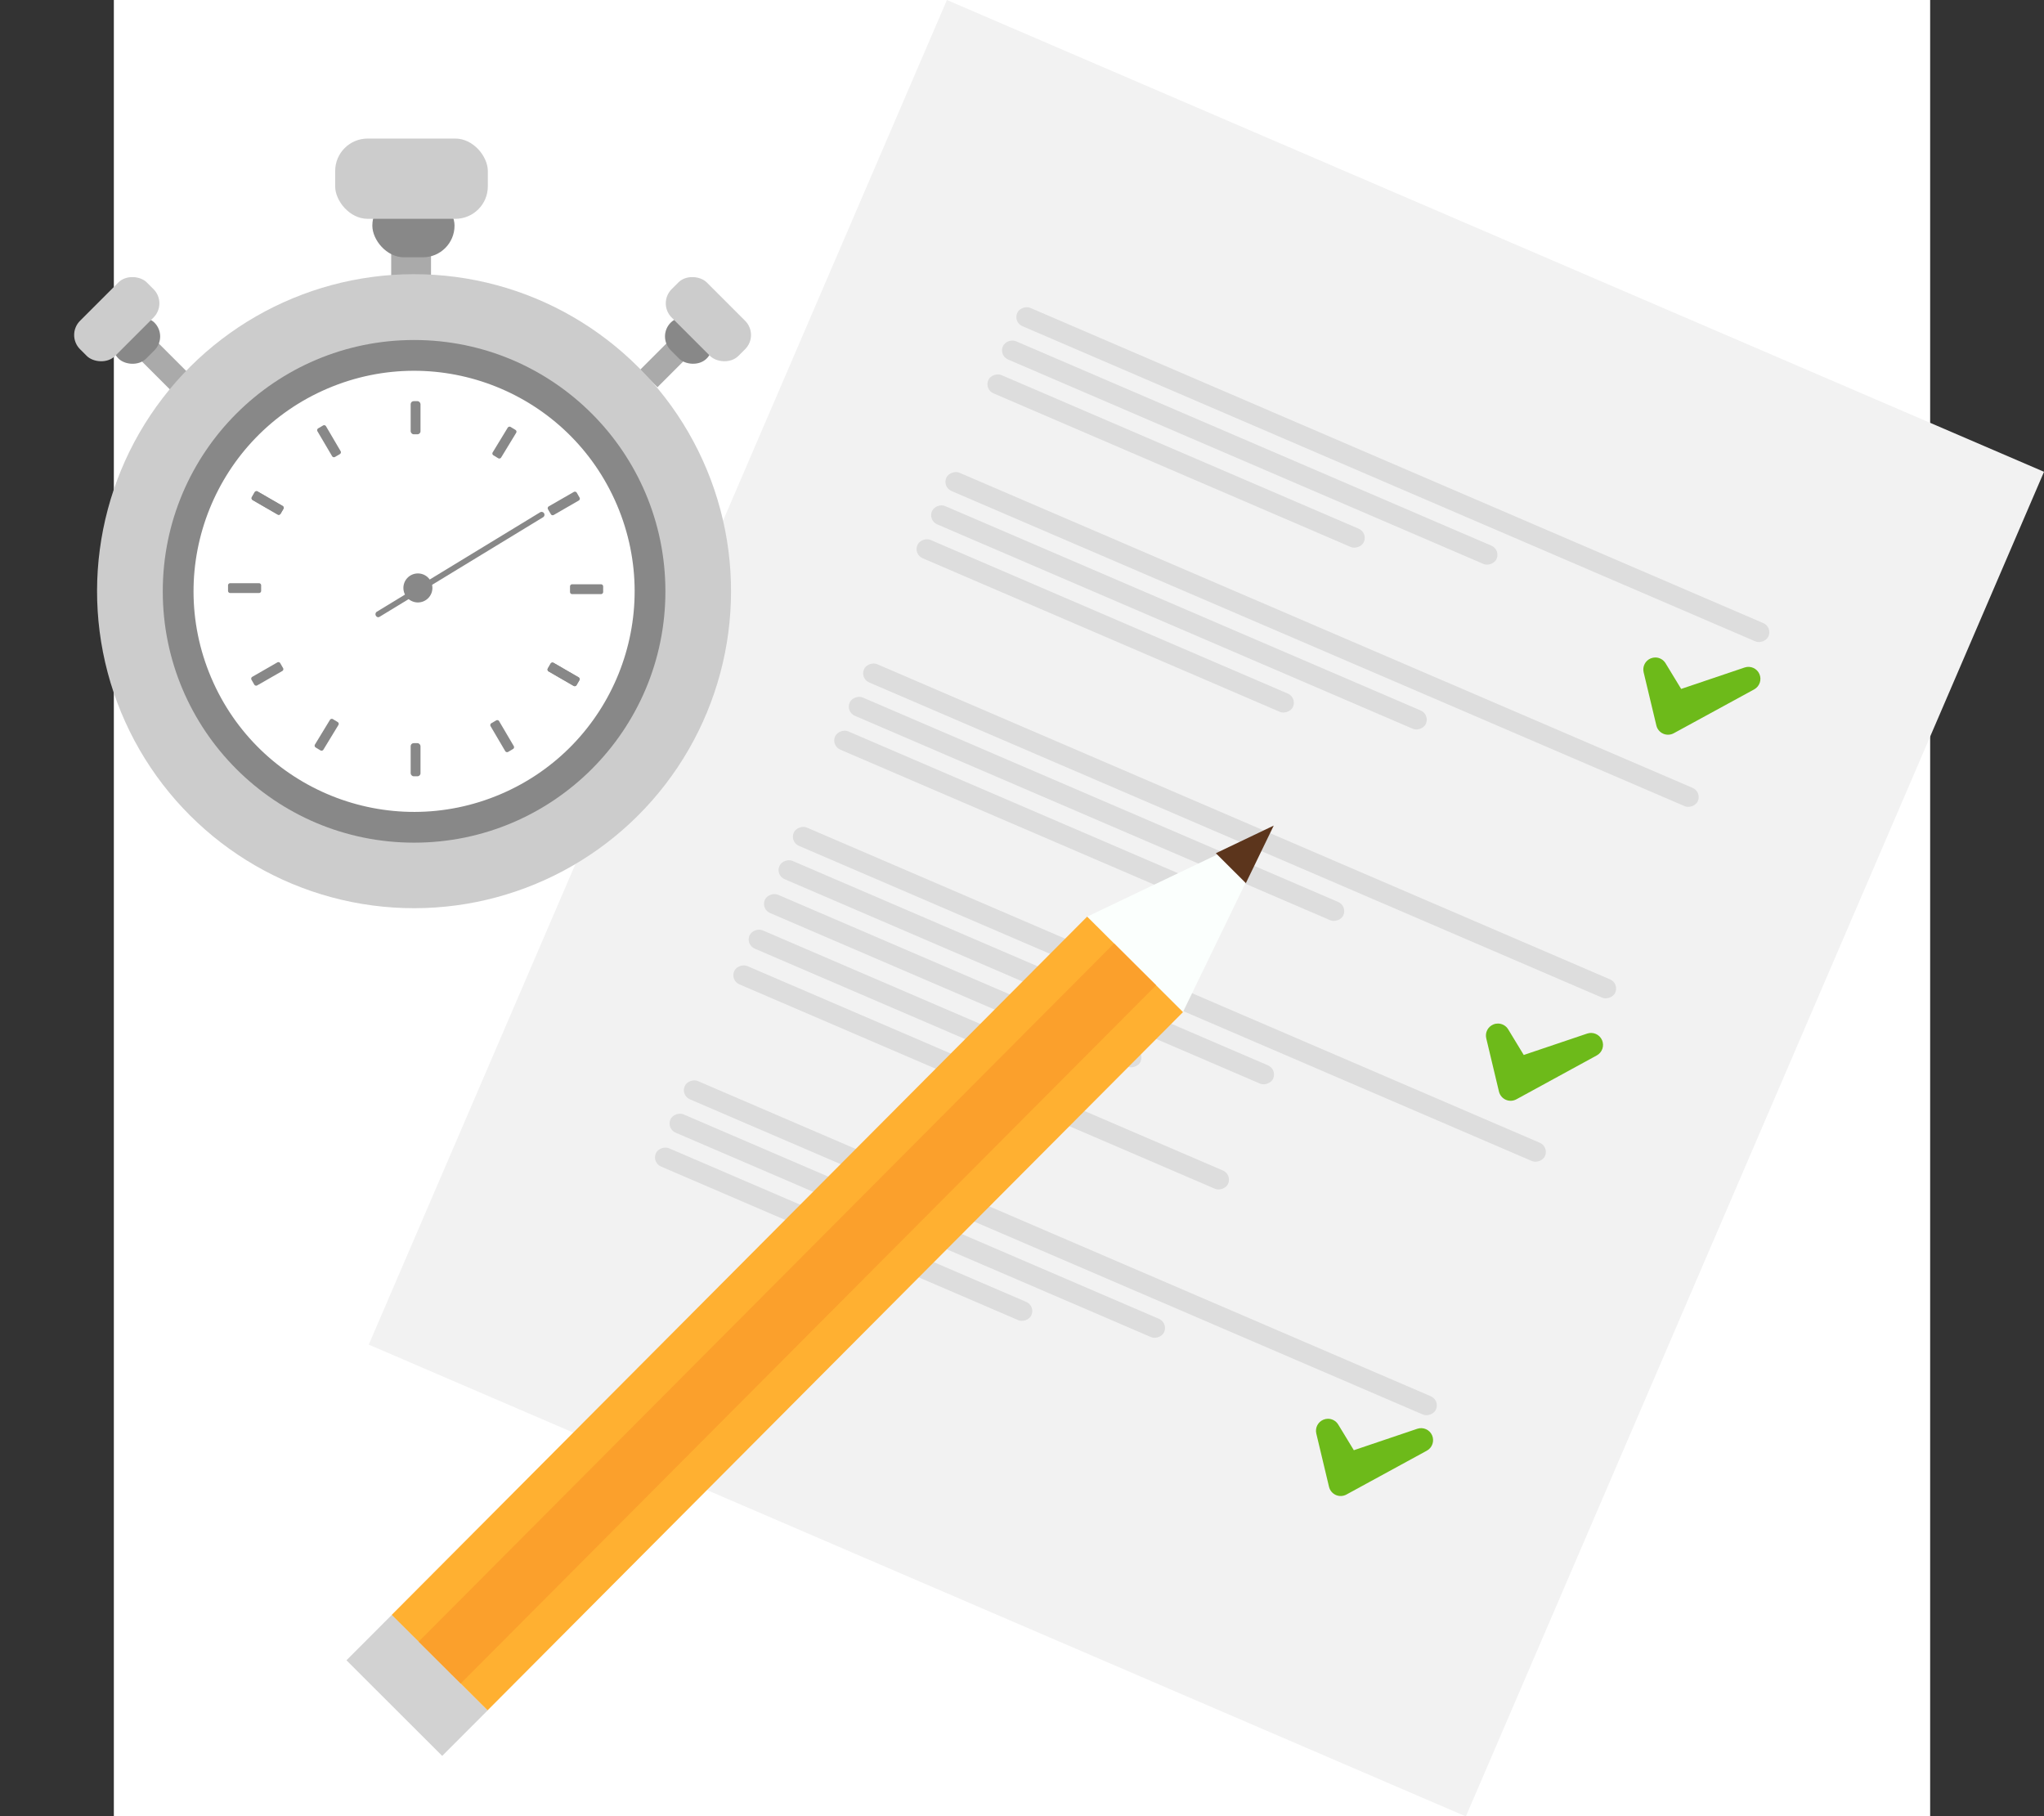 <svg xmlns="http://www.w3.org/2000/svg" width="67.522" height="60" viewBox="0 0 67.522 60">
  <rect x="0" y="0" width="67.522" height="60" fill="#333333" stroke="none"/>
  <g id="アイコン" transform="translate(-686.239 -800.001)">
    <rect id="長方形_953" data-name="長方形 953" width="60" height="60" transform="translate(690 800.001)" fill="#fff"/>
    <g id="Icon_入試" data-name="Icon 入試" transform="translate(-42.796 509.359)">
      <g id="グループ_7315" data-name="グループ 7315" transform="translate(741.217 290.642)">
        <rect id="長方形_1018" data-name="長方形 1018" width="48.348" height="39.45" transform="translate(0 44.416) rotate(-66.732)" fill="#f2f2f2"/>
        <g id="グループ_7314" data-name="グループ 7314" transform="translate(9.352 10.039)">
          <rect id="長方形_1019" data-name="長方形 1019" width="0.658" height="27.018" rx="0.329" transform="translate(11.937 0.605) rotate(-66.732)" fill="#ddd"/>
          <rect id="長方形_1020" data-name="長方形 1020" width="0.658" height="17.758" rx="0.329" transform="translate(11.463 1.706) rotate(-66.732)" fill="#ddd"/>
          <rect id="長方形_1021" data-name="長方形 1021" width="0.658" height="13.509" rx="0.329" transform="translate(10.982 2.824) rotate(-66.732)" fill="#ddd"/>
          <rect id="長方形_1022" data-name="長方形 1022" width="0.658" height="27.018" rx="0.329" transform="matrix(0.395, -0.919, 0.919, 0.395, 9.595, 6.05)" fill="#ddd"/>
          <rect id="長方形_1023" data-name="長方形 1023" width="0.658" height="17.758" rx="0.329" transform="matrix(0.395, -0.919, 0.919, 0.395, 9.122, 7.151)" fill="#ddd"/>
          <rect id="長方形_1024" data-name="長方形 1024" width="0.658" height="13.509" rx="0.329" transform="translate(8.641 8.27) rotate(-66.732)" fill="#ddd"/>
          <rect id="長方形_1025" data-name="長方形 1025" width="0.658" height="27.018" rx="0.329" transform="translate(6.876 12.374) rotate(-66.732)" fill="#ddd"/>
          <rect id="長方形_1026" data-name="長方形 1026" width="0.658" height="17.758" rx="0.329" transform="translate(6.402 13.475) rotate(-66.732)" fill="#ddd"/>
          <rect id="長方形_1027" data-name="長方形 1027" width="0.658" height="13.509" rx="0.329" transform="translate(5.921 14.593) rotate(-66.732)" fill="#ddd"/>
          <rect id="長方形_1028" data-name="長方形 1028" width="0.658" height="27.018" rx="0.329" transform="translate(0.954 26.144) rotate(-66.732)" fill="#ddd"/>
          <rect id="長方形_1029" data-name="長方形 1029" width="0.658" height="17.758" rx="0.329" transform="translate(0.481 27.245) rotate(-66.732)" fill="#ddd"/>
          <rect id="長方形_1030" data-name="長方形 1030" width="0.658" height="13.509" rx="0.329" transform="translate(0 28.364) rotate(-66.732)" fill="#ddd"/>
          <rect id="長方形_1031" data-name="長方形 1031" width="0.658" height="27.018" rx="0.329" transform="translate(4.555 17.771) rotate(-66.732)" fill="#ddd"/>
          <rect id="長方形_1032" data-name="長方形 1032" width="0.658" height="17.758" rx="0.329" transform="translate(4.082 18.872) rotate(-66.732)" fill="#ddd"/>
          <rect id="長方形_1033" data-name="長方形 1033" width="0.658" height="17.758" rx="0.329" transform="matrix(0.395, -0.919, 0.919, 0.395, 2.588, 22.346)" fill="#ddd"/>
          <rect id="長方形_1034" data-name="長方形 1034" width="0.658" height="13.509" rx="0.329" transform="matrix(0.395, -0.919, 0.919, 0.395, 3.601, 19.99)" fill="#ddd"/>
          <rect id="長方形_1035" data-name="長方形 1035" width="0.658" height="11.203" rx="0.329" transform="translate(3.095 21.166) rotate(-66.732)" fill="#ddd"/>
        </g>
        <g id="パス_25018" data-name="パス 25018" transform="translate(-762.06 -299.072)" fill="#6dba1a" stroke-linecap="round" stroke-linejoin="round">
          <path d="M 804.847 323.243 L 804.787 322.991 L 804.367 321.232 L 804.729 321.083 L 805.327 322.067 L 807.573 321.308 L 807.731 321.67 L 805.075 323.119 L 804.847 323.243 Z" stroke="none"/>
          <path d="M 804.56 321.186 L 804.98 322.945 L 807.636 321.496 L 805.24 322.305 L 804.56 321.186 M 804.56 320.79 C 804.694 320.79 804.824 320.859 804.898 320.98 L 805.414 321.829 L 807.51 321.121 C 807.704 321.055 807.917 321.149 807.999 321.337 C 808.081 321.525 808.006 321.745 807.826 321.844 L 805.169 323.293 C 805.061 323.352 804.931 323.357 804.819 323.307 C 804.706 323.257 804.623 323.157 804.595 323.037 L 804.174 321.278 C 804.129 321.088 804.229 320.894 804.409 320.82 C 804.458 320.8 804.509 320.79 804.56 320.79 Z" stroke="none" fill="#6dba1a"/>
        </g>
        <g id="パス_25019" data-name="パス 25019" transform="translate(-757.938 -308.657)" fill="#6dba1a" stroke-linecap="round" stroke-linejoin="round">
          <path d="M 789.912 357.976 L 789.852 357.724 L 789.432 355.964 L 789.794 355.815 L 790.392 356.799 L 792.638 356.041 L 792.796 356.402 L 790.139 357.852 L 789.912 357.976 Z" stroke="none"/>
          <path d="M 789.625 355.918 L 790.045 357.678 L 792.701 356.228 L 790.305 357.037 L 789.625 355.918 M 789.624 355.522 C 789.759 355.522 789.889 355.591 789.963 355.712 L 790.479 356.561 L 792.574 355.853 C 792.769 355.787 792.982 355.881 793.064 356.069 C 793.146 356.258 793.071 356.478 792.891 356.576 L 790.234 358.025 C 790.126 358.084 789.996 358.09 789.884 358.04 C 789.771 357.989 789.688 357.89 789.659 357.77 L 789.239 356.01 C 789.194 355.82 789.294 355.626 789.474 355.552 C 789.523 355.532 789.574 355.522 789.624 355.522 Z" stroke="none" fill="#6dba1a"/>
        </g>
        <g id="パス_25020" data-name="パス 25020" transform="translate(-760.078 -303.681)" fill="#6dba1a" stroke-linecap="round" stroke-linejoin="round">
          <path d="M 797.666 339.944 L 797.606 339.692 L 797.186 337.933 L 797.547 337.784 L 798.146 338.768 L 800.391 338.009 L 800.55 338.371 L 797.893 339.82 L 797.666 339.944 Z" stroke="none"/>
          <path d="M 797.378 337.887 L 797.798 339.646 L 800.455 338.197 L 798.059 339.006 L 797.378 337.887 M 797.378 337.491 C 797.513 337.491 797.643 337.56 797.717 337.681 L 798.232 338.529 L 800.328 337.822 C 800.522 337.756 800.735 337.85 800.818 338.038 C 800.9 338.226 800.825 338.446 800.644 338.544 L 797.988 339.994 C 797.88 340.053 797.75 340.058 797.637 340.008 C 797.525 339.958 797.442 339.858 797.413 339.738 L 796.993 337.979 C 796.948 337.789 797.047 337.595 797.228 337.521 C 797.277 337.5 797.328 337.491 797.378 337.491 Z" stroke="none" fill="#6dba1a"/>
        </g>
      </g>
      <g id="グループ_7317" data-name="グループ 7317" transform="translate(729.035 295.219)">
        <path id="パス_25021" data-name="パス 25021" d="M748.2,303.288h-1.315v-1.681H748.2Z" transform="translate(-733.962 -298.245)" fill="#aaa"/>
        <path id="パス_25022" data-name="パス 25022" d="M758.814,307.667h0l-.575-.575h0l1.108-1.108h0l.575.575h0Z" transform="translate(-737.095 -299.453)" fill="#aaa"/>
        <path id="パス_25023" data-name="パス 25023" d="M736.48,307.883h0l.575-.575h0l-1.334-1.334h0l-.575.575h0Z" transform="translate(-730.722 -299.45)" fill="#aaa"/>
        <rect id="長方形_1036" data-name="長方形 1036" width="2.715" height="2.09" rx="1.045" transform="translate(12.3 1.832)" fill="#888"/>
        <rect id="長方形_1037" data-name="長方形 1037" width="1.293" height="1.679" rx="0.646" transform="translate(21.7 6.536) rotate(-45.001)" fill="#888"/>
        <rect id="長方形_1038" data-name="長方形 1038" width="1.679" height="1.293" rx="0.646" transform="translate(3.457 6.81) rotate(-45)" fill="#888"/>
        <rect id="長方形_1039" data-name="長方形 1039" width="5.043" height="2.651" rx="1.072" transform="translate(11.072)" fill="#ccc"/>
        <rect id="長方形_1040" data-name="長方形 1040" width="1.64" height="3.119" rx="0.663" transform="matrix(0.707, -0.707, 0.707, 0.707, 21.719, 5.443)" fill="#ccc"/>
        <rect id="長方形_1041" data-name="長方形 1041" width="3.119" height="1.64" rx="0.663" transform="translate(2.175 6.489) rotate(-44.999)" fill="#ccc"/>
        <circle id="楕円形_157" data-name="楕円形 157" cx="10.473" cy="10.473" r="10.473" transform="matrix(0.924, -0.382, 0.382, 0.924, 0, 9.275)" fill="#ccc"/>
        <circle id="楕円形_158" data-name="楕円形 158" cx="8.302" cy="8.302" r="8.302" transform="translate(5.377 6.654)" fill="#888"/>
        <circle id="楕円形_159" data-name="楕円形 159" cx="7.284" cy="7.284" r="7.284" transform="translate(4.124 11.108) rotate(-23.062)" fill="#fff"/>
        <g id="グループ_7316" data-name="グループ 7316" transform="translate(7.533 8.674)">
          <rect id="長方形_1042" data-name="長方形 1042" width="0.325" height="1.094" rx="0.099" transform="translate(6.033)" fill="#888"/>
          <rect id="長方形_1043" data-name="長方形 1043" width="0.325" height="1.094" rx="0.099" transform="translate(6.033 11.297)" fill="#888"/>
          <path id="パス_25024" data-name="パス 25024" d="M751.793,311.127a.072.072,0,0,1-.1.024l-.155-.094a.071.071,0,0,1-.024-.1l.494-.812a.072.072,0,0,1,.1-.024l.155.094a.071.071,0,0,1,.024.1Z" transform="translate(-742.77 -309.267)" fill="#888"/>
          <path id="パス_25025" data-name="パス 25025" d="M743.683,324.457a.072.072,0,0,1-.1.024l-.155-.094a.072.072,0,0,1-.024-.1l.494-.812a.072.072,0,0,1,.1-.024l.155.094a.071.071,0,0,1,.024.1Z" transform="translate(-740.532 -312.946)" fill="#888"/>
          <path id="パス_25026" data-name="パス 25026" d="M754.229,313.844a.071.071,0,0,1-.1-.027l-.091-.157a.072.072,0,0,1,.026-.1l.824-.474a.073.073,0,0,1,.1.026l.09.157a.072.072,0,0,1-.026.1Z" transform="translate(-743.467 -310.086)" fill="#888"/>
          <path id="パス_25027" data-name="パス 25027" d="M740.7,321.62a.073.073,0,0,1-.1-.026l-.09-.157a.072.072,0,0,1,.026-.1l.824-.474a.071.071,0,0,1,.1.027l.091.157a.072.072,0,0,1-.026.1Z" transform="translate(-739.734 -312.232)" fill="#888"/>
          <path id="パス_25028" data-name="パス 25028" d="M755.115,317.625a.071.071,0,0,1-.072-.072v-.181a.072.072,0,0,1,.072-.072l.951,0a.072.072,0,0,1,.072.072v.181a.072.072,0,0,1-.072.072Z" transform="translate(-743.746 -311.251)" fill="#888"/>
          <path id="パス_25029" data-name="パス 25029" d="M739.512,317.574a.072.072,0,0,1-.072-.072v-.181a.072.072,0,0,1,.072-.072l.95,0a.072.072,0,0,1,.072.072v.181a.072.072,0,0,1-.072.072Z" transform="translate(-739.44 -311.236)" fill="#888"/>
          <path id="パス_25030" data-name="パス 25030" d="M754.055,321.165a.072.072,0,0,1-.026-.1l.091-.157a.073.073,0,0,1,.1-.026l.822.476a.071.071,0,0,1,.027.1l-.091.157a.071.071,0,0,1-.1.026Z" transform="translate(-743.464 -312.237)" fill="#888"/>
          <path id="パス_25031" data-name="パス 25031" d="M740.551,313.347a.072.072,0,0,1-.026-.1l.091-.157a.071.071,0,0,1,.1-.026l.823.476a.072.072,0,0,1,.026.1l-.091.156a.072.072,0,0,1-.1.027Z" transform="translate(-739.737 -310.079)" fill="#888"/>
          <path id="パス_25032" data-name="パス 25032" d="M754.055,321.165a.072.072,0,0,1-.026-.1l.091-.157a.073.073,0,0,1,.1-.026l.822.476a.071.071,0,0,1,.027.1l-.091.157a.071.071,0,0,1-.1.026Z" transform="translate(-743.464 -312.237)" fill="#888"/>
          <path id="パス_25033" data-name="パス 25033" d="M740.551,313.347a.072.072,0,0,1-.026-.1l.091-.157a.071.071,0,0,1,.1-.026l.823.476a.072.072,0,0,1,.026.1l-.091.156a.072.072,0,0,1-.1.027Z" transform="translate(-739.737 -310.079)" fill="#888"/>
          <path id="パス_25034" data-name="パス 25034" d="M751.417,323.7a.073.073,0,0,1,.026-.1l.156-.091a.071.071,0,0,1,.1.025l.482.82a.071.071,0,0,1-.026.1l-.156.092a.072.072,0,0,1-.1-.025Z" transform="translate(-742.743 -312.962)" fill="#888"/>
          <path id="パス_25035" data-name="パス 25035" d="M743.518,310.245a.071.071,0,0,1,.026-.1l.156-.092a.072.072,0,0,1,.1.025l.481.82a.072.072,0,0,1-.025.1l-.156.091a.071.071,0,0,1-.1-.025Z" transform="translate(-740.563 -309.248)" fill="#888"/>
          <path id="パス_25036" data-name="パス 25036" d="M748.4,317.284a.479.479,0,1,1-.479-.479A.479.479,0,0,1,748.4,317.284Z" transform="translate(-741.649 -311.114)" fill="#888"/>
          <path id="パス_25037" data-name="パス 25037" d="M746.25,317.476a.1.1,0,0,1-.049-.177l5.4-3.288a.095.095,0,0,1,.1.162l-5.4,3.288A.087.087,0,0,1,746.25,317.476Z" transform="translate(-741.293 -310.339)" fill="#888"/>
        </g>
      </g>
      <g id="グループ_7318" data-name="グループ 7318" transform="translate(739.282 317.913)">
        <path id="パス_25038" data-name="パス 25038" d="M746.974,368.894a2.216,2.216,0,0,1-3.135,0h0a2.216,2.216,0,0,1,0-3.135l3.073-3.079a2.219,2.219,0,0,1,3.136,0h0a2.218,2.218,0,0,1,0,3.136Z" transform="translate(-743.188 -337.615)" fill="#fff"/>
        <rect id="長方形_1044" data-name="長方形 1044" width="2.125" height="4.467" transform="matrix(0.707, -0.708, 0.708, 0.707, 1.198, 27.572)" fill="#d2d2d2"/>
        <path id="パス_25039" data-name="パス 25039" d="M778.639,331.351l3.161,3.157,2.942-6.071Z" transform="translate(-752.972 -328.343)" fill="#fbfffd"/>
        <path id="パス_25040" data-name="パス 25040" d="M786.423,328.308l-1.912.913.991.988Z" transform="translate(-754.593 -328.308)" fill="#5c351c"/>
        <rect id="長方形_1045" data-name="長方形 1045" width="32.552" height="4.469" transform="translate(2.694 26.071) rotate(-45.114)" fill="#ffb031"/>
        <rect id="長方形_1046" data-name="長方形 1046" width="32.552" height="1.96" transform="translate(3.583 26.956) rotate(-45.114)" fill="#fba02c"/>
        <path id="パス_25041" data-name="パス 25041" d="M788.453,335.544l0,.014" transform="translate(-755.68 -330.305)" fill="#ececf0"/>
      </g>
    </g>
  </g>
</svg>
